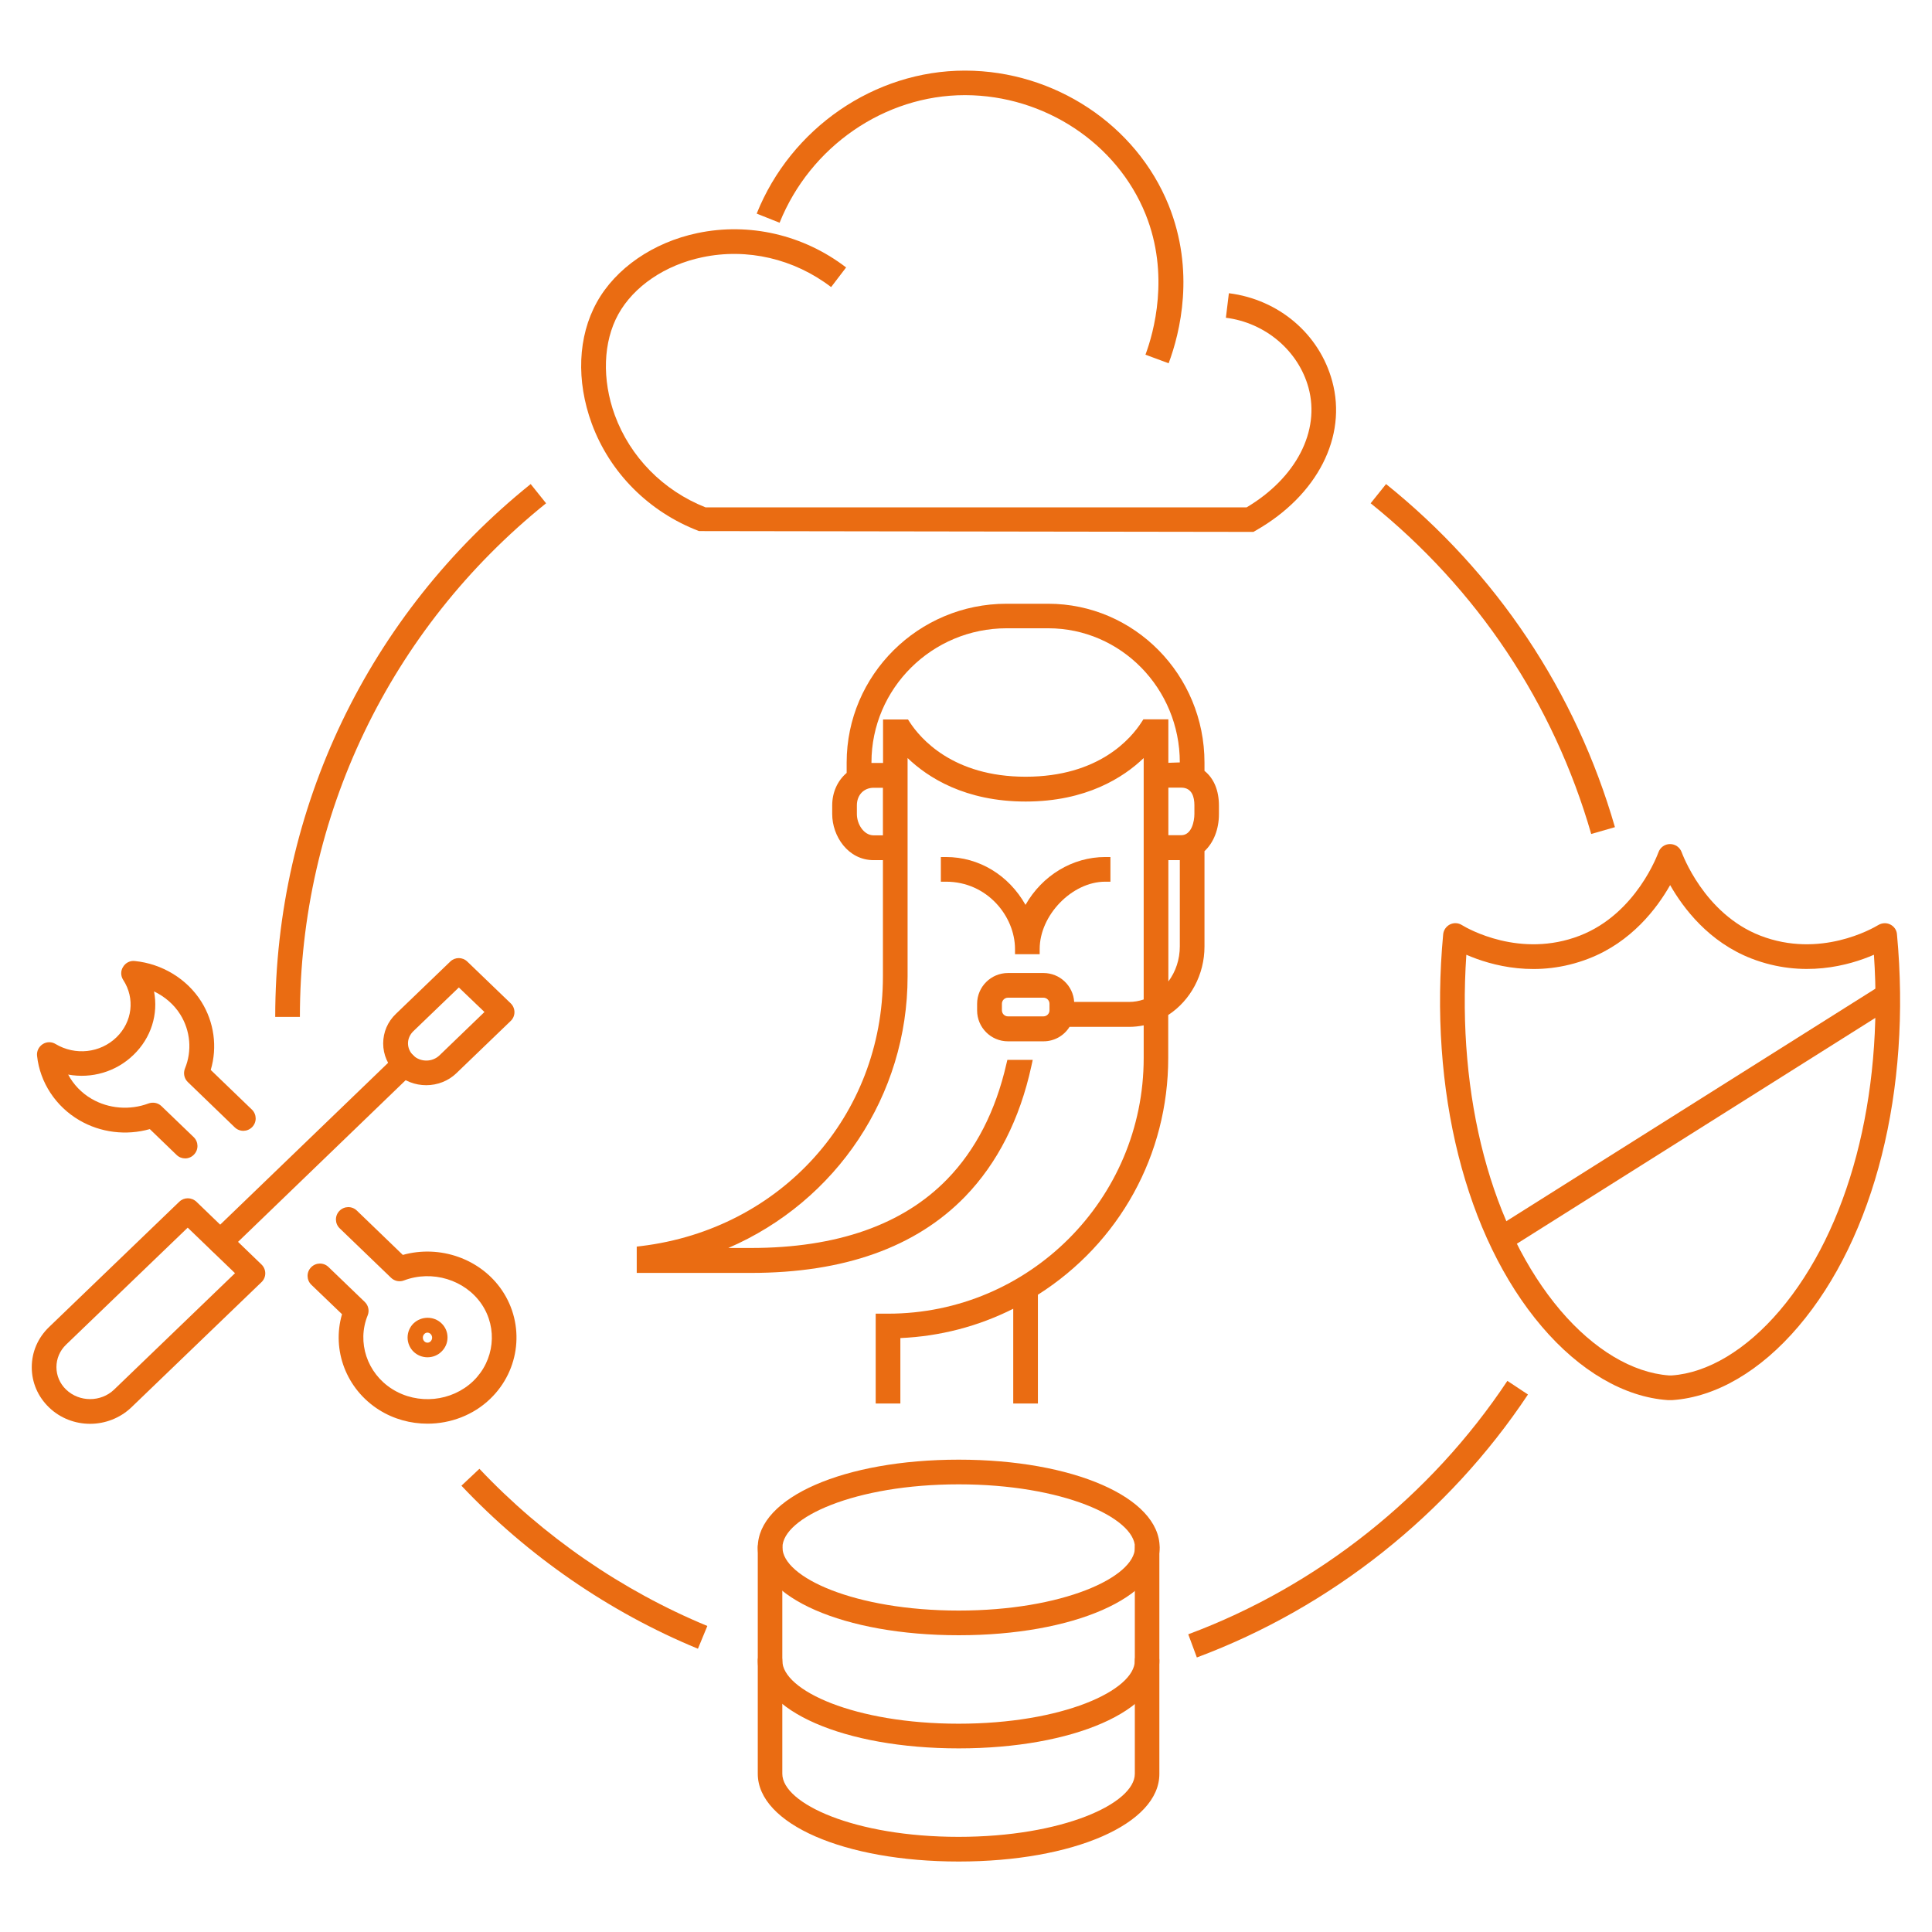 <?xml version="1.0" encoding="utf-8"?>
<!-- Generator: Adobe Illustrator 27.4.0, SVG Export Plug-In . SVG Version: 6.00 Build 0)  -->
<svg version="1.1" id="Ebene_1" xmlns="http://www.w3.org/2000/svg" xmlns:xlink="http://www.w3.org/1999/xlink" x="0px" y="0px"
	 viewBox="0 0 141.73 141.73" style="enable-background:new 0 0 141.73 141.73;" xml:space="preserve">
<style type="text/css">
	.st0{fill:#EA6C12;}
	.st1{fill:none;stroke:#EA6C12;stroke-width:2;stroke-miterlimit:10;}
	.st2{fill:none;stroke:#E96D24;stroke-width:1.5;stroke-miterlimit:10;}
	.st3{clip-path:url(#SVGID_00000065064038582694361030000006508345800419355527_);}
	.st4{fill:none;stroke:#EA6C12;stroke-width:2;stroke-linecap:round;stroke-linejoin:round;}
	.st5{clip-path:url(#SVGID_00000075146334774943631990000018021184360157624711_);}
	.st6{clip-path:url(#SVGID_00000182487775663949368600000003570610233138651301_);}
	.st7{fill:none;stroke:#EA6C12;stroke-width:2;stroke-linecap:round;stroke-miterlimit:10;}
	.st8{clip-path:url(#SVGID_00000063606000828022631570000012071946986866391945_);}
	.st9{clip-path:url(#SVGID_00000031906986623593693510000009982697608273304488_);}
	.st10{clip-path:url(#SVGID_00000127009790076256263410000010528560445857638287_);}
	.st11{fill:none;stroke:#EA6C12;stroke-width:3;stroke-linecap:round;stroke-linejoin:round;}
	.st12{clip-path:url(#SVGID_00000141424850975497154480000004215526171545229237_);}
	.st13{clip-path:url(#SVGID_00000046329808075970413420000000328118613625769092_);}
	.st14{clip-path:url(#SVGID_00000010303867449324731490000010734111662620910469_);}
	.st15{fill:#EB6B12;}
	.st16{fill:#262626;}
	.st17{clip-path:url(#SVGID_00000039104071420326241760000012039002135707056797_);}
	.st18{fill:#FFFFFF;}
	.st19{clip-path:url(#SVGID_00000089534822308519863350000002503878392069489559_);}
	.st20{clip-path:url(#SVGID_00000013181706480558214140000016461640049602297527_);}
	.st21{clip-path:url(#SVGID_00000092440168131677640040000006014146612573854909_);}
	.st22{clip-path:url(#SVGID_00000130631943620382797730000009770400077766005660_);}
	.st23{clip-path:url(#SVGID_00000036242518874279287210000001818118596698604958_);}
	.st24{clip-path:url(#SVGID_00000005226030229610148510000005265138446612507817_);}
	.st25{clip-path:url(#SVGID_00000068651159341150144940000004808347370826163346_);}
	.st26{fill:none;}
	.st27{clip-path:url(#SVGID_00000106849799526216330920000013065057764802118297_);}
	.st28{fill:none;stroke:#7A7A7A;stroke-width:0.85;stroke-linecap:round;stroke-linejoin:round;}
	.st29{fill:none;stroke:#7A7A7A;stroke-width:0.85;stroke-miterlimit:10;}
	.st30{fill:#F2F2F2;}
	.st31{clip-path:url(#SVGID_00000120523727214491047630000015113406438294625699_);}
</style>
<g>
	<path class="st0" d="M20.19,74.6c0-15.27,6.83-29.51,18.74-39.09l1.13,1.41C28.58,46.16,22,59.89,22,74.6H20.19z"/>
	<path class="st0" d="M51.2,120.95c-6.5-2.68-12.5-6.82-17.35-11.96l1.32-1.24c4.67,4.95,10.46,8.94,16.72,11.53L51.2,120.95z"/>
	<path class="st0" d="M87.17,119.89c9.48-3.53,17.79-10.13,23.41-18.59l1.51,1c-5.83,8.77-14.45,15.62-24.29,19.29L87.17,119.89z"/>
	<path class="st0" d="M116.73,61.18c-2.76-9.58-8.36-17.97-16.18-24.26l1.13-1.41c8.11,6.52,13.92,15.22,16.79,25.17L116.73,61.18z"
		/>
	<g id="Tools-Construction__x2F__Tools__x2F__tools-wench-screwdriver_1_">
		<g id="Group_33_2_">
			<g id="Regular_33_1_">
				<path class="st0" d="M6.61,104.45c-1.09,0-2.18-0.4-3.01-1.2c-0.82-0.79-1.27-1.83-1.27-2.95s0.45-2.16,1.27-2.95l9.55-9.19
					c0.35-0.34,0.9-0.34,1.26,0l4.77,4.6c0.18,0.17,0.28,0.41,0.28,0.65c0,0.25-0.1,0.48-0.28,0.65l-9.55,9.19l0,0
					C8.8,104.04,7.7,104.45,6.61,104.45z M13.77,90.06l-8.92,8.58c-0.46,0.44-0.71,1.03-0.71,1.65s0.25,1.21,0.71,1.65
					c0.97,0.93,2.55,0.93,3.52,0l8.87-8.54L13.77,90.06z M9,102.59h0.01H9z"/>
				<path class="st0" d="M16.16,92c-0.24,0-0.47-0.09-0.65-0.28c-0.35-0.36-0.34-0.93,0.02-1.28l13.52-13.03
					c0.36-0.35,0.93-0.34,1.28,0.02c0.35,0.36,0.34,0.93-0.02,1.28L16.79,91.75C16.61,91.92,16.38,92,16.16,92z"/>
				<path class="st0" d="M31.27,79.61c-0.8,0-1.61-0.29-2.22-0.88c-0.6-0.58-0.94-1.36-0.94-2.18c0-0.83,0.33-1.6,0.94-2.18
					l3.98-3.83c0.35-0.34,0.9-0.34,1.25,0l3.18,3.06c0.18,0.17,0.28,0.41,0.28,0.65c0,0.25-0.1,0.48-0.28,0.65l-3.98,3.83
					C32.88,79.31,32.07,79.61,31.27,79.61z M33.66,72.44l-3.35,3.22c-0.24,0.24-0.38,0.55-0.38,0.88c0,0.33,0.14,0.64,0.38,0.88
					c0.53,0.51,1.4,0.51,1.93,0c0,0,0,0,0,0l3.3-3.18L33.66,72.44z"/>
				<path class="st0" d="M13.59,84.98c-0.23,0-0.45-0.08-0.63-0.25l-1.97-1.9c-1.73,0.49-3.62,0.26-5.17-0.65
					c-1.73-1.01-2.89-2.77-3.1-4.72c-0.04-0.34,0.12-0.67,0.41-0.86c0.29-0.19,0.66-0.19,0.95-0.01c1.44,0.86,3.27,0.66,4.46-0.49
					c1.17-1.13,1.38-2.86,0.5-4.21c-0.19-0.29-0.2-0.67-0.01-0.96c0.18-0.3,0.51-0.47,0.86-0.43c2,0.2,3.83,1.31,4.88,2.98
					c0.94,1.5,1.19,3.33,0.69,5.01l3.02,2.91c0.36,0.35,0.37,0.92,0.02,1.28c-0.35,0.36-0.92,0.37-1.28,0.02l-3.44-3.32
					c-0.27-0.26-0.35-0.65-0.21-1c0.53-1.29,0.4-2.76-0.34-3.95c-0.46-0.74-1.14-1.32-1.93-1.7c0.32,1.66-0.2,3.4-1.51,4.66
					C8.5,78.64,6.71,79.14,5,78.83c0.39,0.73,0.98,1.35,1.72,1.78c1.25,0.73,2.81,0.85,4.17,0.34c0.33-0.12,0.7-0.05,0.95,0.19
					l2.37,2.28c0.36,0.35,0.37,0.92,0.02,1.28C14.06,84.88,13.82,84.98,13.59,84.98z"/>
				<path class="st0" d="M31.36,104.44c-1.23,0-2.47-0.33-3.55-1.01c-2.41-1.52-3.49-4.39-2.72-7.02l-2.25-2.16
					c-0.36-0.35-0.37-0.92-0.02-1.28c0.35-0.36,0.92-0.37,1.28-0.02l2.66,2.56c0.27,0.26,0.35,0.65,0.21,0.99
					c-0.8,1.97-0.04,4.24,1.8,5.4c1.87,1.18,4.37,0.93,5.95-0.59c1.55-1.5,1.81-3.87,0.61-5.64c-1.22-1.79-3.62-2.52-5.69-1.74
					c-0.33,0.13-0.7,0.05-0.95-0.19l-3.77-3.63c-0.36-0.35-0.37-0.92-0.02-1.28c0.35-0.36,0.92-0.37,1.28-0.02l3.37,3.25
					c2.72-0.76,5.7,0.28,7.27,2.59c1.7,2.5,1.34,5.85-0.85,7.96C34.72,103.82,33.04,104.44,31.36,104.44z"/>
				<path class="st0" d="M31.36,99.57c-0.37,0-0.74-0.14-1.02-0.41c-0.28-0.27-0.44-0.65-0.44-1.04c0-0.39,0.16-0.77,0.44-1.04
					c0.57-0.54,1.48-0.55,2.05,0c0.29,0.28,0.44,0.64,0.44,1.04c0,0.39-0.16,0.76-0.44,1.03C32.11,99.43,31.73,99.57,31.36,99.57z
					 M31.36,97.76c-0.08,0-0.17,0.03-0.23,0.1c-0.07,0.07-0.11,0.16-0.11,0.27c0,0.1,0.04,0.2,0.11,0.27c0.13,0.13,0.33,0.13,0.46,0
					c0.07-0.07,0.11-0.17,0.11-0.27c0-0.1-0.04-0.2-0.11-0.27C31.53,97.8,31.44,97.76,31.36,97.76z M30.97,97.74h0.01H30.97z"/>
			</g>
		</g>
	</g>
	<g>
		<g>
			<g>
				<path class="st0" d="M122.4,102.71c-0.02,0-0.04,0-0.06,0c-3.18-0.22-6.46-2.13-9.24-5.4c-5.6-6.58-8.3-17.34-7.23-28.77
					c0.03-0.31,0.22-0.58,0.49-0.72c0.28-0.14,0.61-0.13,0.88,0.04c0.42,0.26,4.28,2.47,8.65,0.78c4.18-1.62,5.75-6.07,5.77-6.11
					c0.13-0.37,0.47-0.61,0.85-0.61h0c0.39,0,0.73,0.24,0.86,0.61c0.02,0.04,1.61,4.5,5.77,6.11c4.37,1.69,8.22-0.52,8.65-0.78
					c0.27-0.16,0.6-0.18,0.88-0.04c0.28,0.14,0.47,0.41,0.49,0.72c1.07,11.43-1.63,22.19-7.23,28.77c-2.78,3.27-6.05,5.18-9.24,5.4
					L122.4,102.71z M122.43,100.9h0.21c2.63-0.18,5.46-1.87,7.92-4.76c5.07-5.97,7.62-15.65,6.91-26.1
					c-1.82,0.79-5.2,1.74-8.98,0.28c-3.13-1.21-5-3.69-5.97-5.39c-0.97,1.71-2.84,4.18-5.97,5.39c-3.78,1.47-7.16,0.51-8.98-0.28
					c-0.71,10.45,1.84,20.13,6.91,26.1C116.93,99.01,119.75,100.7,122.43,100.9z"/>
			</g>
		</g>
		
			<rect x="107.84" y="81.12" transform="matrix(0.846 -0.533 0.533 0.846 -24.58 78.824)" class="st0" width="33.01" height="1.81"/>
	</g>
	<g id="Programming-Apps-Websites__x2F__Databases__x2F__database-2_5_">
		<g id="Group_115_5_">
			<g id="database-2_5_">
				<path class="st0" d="M70.33,119.96c-8.4,0-14.74-2.77-14.74-6.44c0-3.67,6.34-6.44,14.74-6.44s14.74,2.77,14.74,6.44
					C85.07,117.19,78.74,119.96,70.33,119.96z M70.33,108.89c-7.62,0-12.93,2.44-12.93,4.63c0,2.19,5.31,4.63,12.93,4.63
					s12.93-2.44,12.93-4.63C83.26,111.33,77.95,108.89,70.33,108.89z"/>
				<path class="st0" d="M70.33,128.26c-8.4,0-14.74-2.77-14.74-6.44v-8.3c0-0.5,0.41-0.9,0.9-0.9c0.5,0,0.9,0.41,0.9,0.9v8.3
					c0,2.19,5.31,4.63,12.93,4.63s12.93-2.44,12.93-4.63v-8.3c0-0.5,0.41-0.9,0.9-0.9s0.9,0.41,0.9,0.9v8.3
					C85.07,125.49,78.74,128.26,70.33,128.26z"/>
				<path class="st0" d="M70.33,136.56c-8.4,0-14.74-2.77-14.74-6.44v-8.3c0-0.5,0.41-0.9,0.9-0.9c0.5,0,0.9,0.41,0.9,0.9v8.3
					c0,2.19,5.31,4.63,12.93,4.63s12.93-2.44,12.93-4.63v-8.3c0-0.5,0.41-0.9,0.9-0.9s0.9,0.41,0.9,0.9v8.3
					C85.07,133.8,78.74,136.56,70.33,136.56z"/>
			</g>
		</g>
	</g>
	<g>
		<path class="st0" d="M85.73,26.65l-1.7-0.63c0.6-1.61,1.8-5.85,0.01-10.3c-2.1-5.21-7.41-8.72-13.22-8.74c-0.01,0-0.03,0-0.04,0
			c-5.88,0-11.34,3.76-13.59,9.36l-1.68-0.67c2.52-6.28,8.65-10.49,15.27-10.49c0.02,0,0.03,0,0.05,0
			c6.54,0.02,12.52,3.98,14.9,9.87C87.68,19.9,86.57,24.4,85.73,26.65z"/>
		<path class="st0" d="M91.95,39.02l-40.67-0.06c-3.67-1.4-6.54-4.27-7.87-7.89c-1.15-3.14-1.02-6.38,0.37-8.89
			c1.38-2.5,4.14-4.4,7.38-5.08c3.8-0.8,7.78,0.12,10.91,2.52l-1.1,1.44c-2.72-2.08-6.16-2.88-9.44-2.19
			c-2.74,0.57-5.04,2.14-6.17,4.18c-1.12,2.03-1.21,4.79-0.26,7.4c1.13,3.08,3.55,5.54,6.66,6.77h39.69
			c3.63-2.16,5.41-5.59,4.54-8.78c-0.74-2.71-3.17-4.77-6.06-5.13l0.22-1.8c3.66,0.46,6.64,2.99,7.58,6.45
			c1.11,4.07-1.08,8.37-5.59,10.95L91.95,39.02z"/>
	</g>
</g>
<g>
	<path class="st0" d="M76.27,70v-0.38c0-2.49,2.38-4.94,4.81-4.94h0.38v-1.81h-0.38c-2.4,0-4.62,1.35-5.85,3.51
		c-1.23-2.18-3.41-3.51-5.83-3.51h-0.38v1.81h0.38c3.03,0,5.06,2.55,5.06,4.94V70H76.27z"/>
	<path class="st0" d="M88.36,56.55v-0.61c0-6.43-5.14-11.65-11.47-11.65h-3.05c-6.47,0-11.73,5.23-11.73,11.65v0.76
		c-0.68,0.58-1.06,1.44-1.06,2.38v0.64c0,1.62,1.16,3.38,3.04,3.38h0.68v8.54c0,10.21-7.46,18.52-17.73,19.77l-0.33,0.04v1.93h8.39
		c6.81,0,12.09-1.88,15.7-5.6c2.37-2.45,4.01-5.67,4.86-9.57l0.1-0.46H73.9l-0.07,0.29c-0.79,3.46-2.25,6.31-4.34,8.46
		c-3.25,3.35-8.1,5.05-14.4,5.05h-1.66c7.94-3.43,13.15-11.2,13.15-19.92V55.61c1.48,1.42,4.21,3.19,8.66,3.19s7.18-1.77,8.66-3.19
		v17.71c-0.35,0.12-0.71,0.18-1.07,0.18H78.8c-0.07-1.18-1.05-2.12-2.25-2.12h-2.61c-1.24,0-2.26,1.01-2.26,2.26v0.49
		c0,1.24,1.01,2.26,2.26,2.26h2.61c0.78,0,1.5-0.4,1.91-1.06h4.37c0.36,0,0.72-0.04,1.07-0.11v2.4c0,10.34-8.41,18.75-18.75,18.75
		h-0.91v6.59h1.81v-4.8c2.91-0.13,5.69-0.85,8.28-2.15v6.95h1.81v-7.98c5.99-3.8,9.56-10.28,9.56-17.37v-3.15
		c1.64-1.07,2.66-2.97,2.66-5.02v-7c0.67-0.62,1.06-1.61,1.06-2.71v-0.64C89.42,57.99,89.05,57.1,88.36,56.55z M86.55,63.1v6.33
		c0,0.95-0.3,1.85-0.84,2.57V63.1H86.55z M83.87,52.78l-0.11,0.17c-0.77,1.21-3.14,4.03-8.52,4.03c-5.35,0-7.74-2.82-8.52-4.03
		l-0.11-0.17h-1.83v3.19h-0.68c-0.06,0-0.11,0-0.17,0v-0.04c0-5.43,4.45-9.84,9.92-9.84h3.05c5.32,0,9.65,4.41,9.65,9.84l-0.84,0.03
		v-3.19H83.87z M85.71,57.78h0.94c0.8,0,0.97,0.7,0.97,1.29v0.64c0,0.54-0.2,1.56-0.97,1.56h-0.94V57.78z M64.77,57.78v3.5h-0.68
		c-0.72,0-1.23-0.82-1.23-1.56v-0.64c0-0.76,0.51-1.29,1.23-1.29H64.77z M76.99,73.63v0.49c0,0.24-0.2,0.44-0.44,0.44h-2.61
		c-0.24,0-0.44-0.2-0.44-0.44v-0.49c0-0.24,0.2-0.44,0.44-0.44h2.61C76.79,73.19,76.99,73.39,76.99,73.63z"/>
</g>
</svg>
